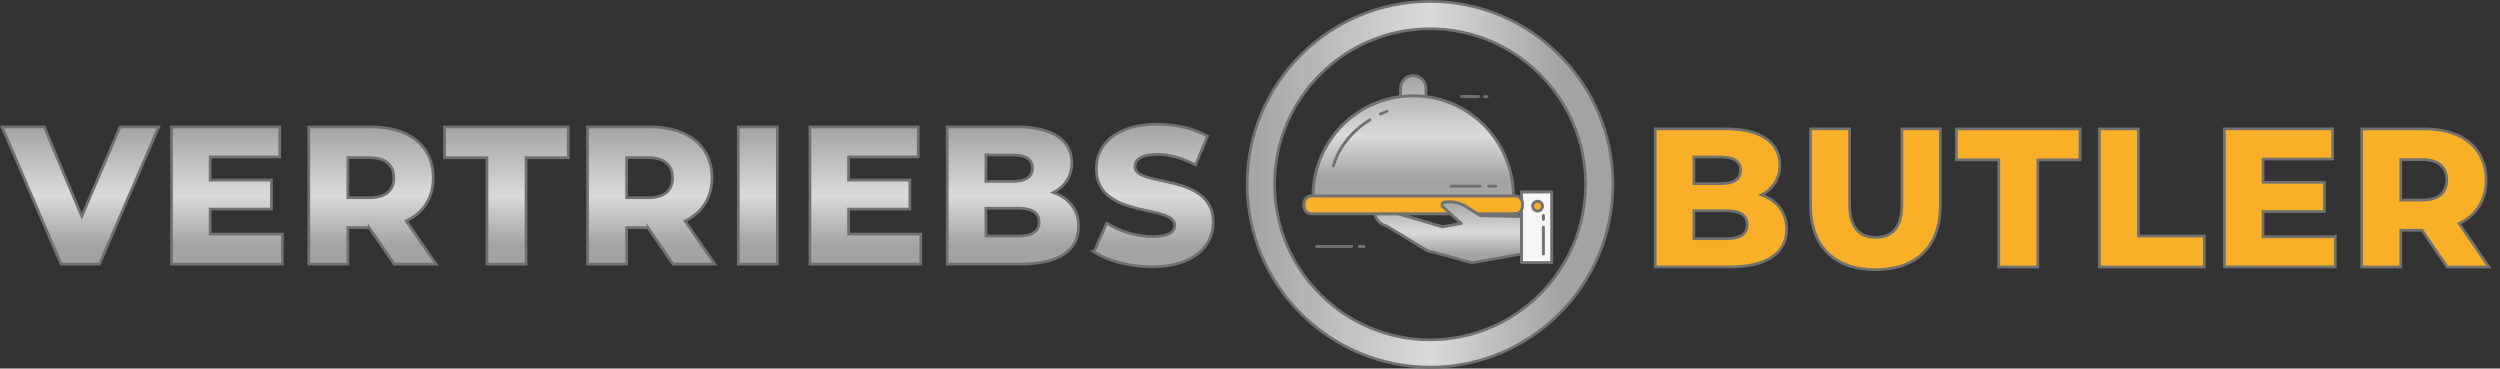 <?xml version="1.0" encoding="utf-8"?>
<svg xmlns="http://www.w3.org/2000/svg" data-name="Ebene 2" id="Ebene_2" viewBox="0 0 456.22 67.25">
  <rect x="0" y="0" width="456.22" height="67.25" fill="#333333" stroke="none"/>
  <defs>
    <style>
      .cls-1 {
        fill: #f6f6f6;
      }

      .cls-2 {
        fill: url(#Unbenannter_Verlauf_6-11);
      }

      .cls-3 {
        fill: #717171;
      }

      .cls-4, .cls-5 {
        fill: #f9b028;
      }

      .cls-4, .cls-6, .cls-7, .cls-8, .cls-9, .cls-10, .cls-11, .cls-12, .cls-13, .cls-14, .cls-15 {
        stroke: #717170;
        stroke-miterlimit: 10;
        stroke-width: .5px;
      }

      .cls-6 {
        fill: url(#Unbenannter_Verlauf_6-8);
      }

      .cls-16 {
        fill: url(#Unbenannter_Verlauf_6-12);
      }

      .cls-7 {
        fill: url(#Unbenannter_Verlauf_6-9);
      }

      .cls-8 {
        fill: url(#Unbenannter_Verlauf_6-7);
      }

      .cls-9 {
        fill: url(#Unbenannter_Verlauf_6-4);
      }

      .cls-10 {
        fill: url(#Unbenannter_Verlauf_6-10);
      }

      .cls-11 {
        fill: url(#Unbenannter_Verlauf_6-6);
      }

      .cls-12 {
        fill: url(#Unbenannter_Verlauf_6-5);
      }

      .cls-13 {
        fill: url(#Unbenannter_Verlauf_6-2);
      }

      .cls-14 {
        fill: url(#Unbenannter_Verlauf_6-3);
      }

      .cls-15 {
        fill: url(#Unbenannter_Verlauf_6);
      }
    </style>
    <linearGradient data-name="Unbenannter Verlauf 6" gradientUnits="userSpaceOnUse" id="Unbenannter_Verlauf_6" x1="14.67" x2="14.67" y1="23.17" y2="48.18">
      <stop offset="0" stop-color="#a3a3a2"/>
      <stop offset=".5" stop-color="#dadada"/>
      <stop offset=".86" stop-color="#a3a3a2"/>
      <stop offset="1" stop-color="#a3a3a2"/>
    </linearGradient>
    <linearGradient data-name="Unbenannter Verlauf 6" href="#Unbenannter_Verlauf_6" id="Unbenannter_Verlauf_6-2" x1="41.42" x2="41.42"/>
    <linearGradient data-name="Unbenannter Verlauf 6" href="#Unbenannter_Verlauf_6" id="Unbenannter_Verlauf_6-3" x1="67.97" x2="67.97"/>
    <linearGradient data-name="Unbenannter Verlauf 6" href="#Unbenannter_Verlauf_6" id="Unbenannter_Verlauf_6-4" x1="92.41" x2="92.41"/>
    <linearGradient data-name="Unbenannter Verlauf 6" href="#Unbenannter_Verlauf_6" id="Unbenannter_Verlauf_6-5" x1="118.84" x2="118.84"/>
    <linearGradient data-name="Unbenannter Verlauf 6" href="#Unbenannter_Verlauf_6" id="Unbenannter_Verlauf_6-6" x1="138.29" x2="138.29"/>
    <linearGradient data-name="Unbenannter Verlauf 6" href="#Unbenannter_Verlauf_6" id="Unbenannter_Verlauf_6-7" x1="157.91" x2="157.91"/>
    <linearGradient data-name="Unbenannter Verlauf 6" href="#Unbenannter_Verlauf_6" id="Unbenannter_Verlauf_6-8" x1="184.84" x2="184.84"/>
    <linearGradient data-name="Unbenannter Verlauf 6" href="#Unbenannter_Verlauf_6" id="Unbenannter_Verlauf_6-9" x1="210.53" x2="210.53" y1="22.67" y2="48.68"/>
    <linearGradient data-name="Unbenannter Verlauf 6" href="#Unbenannter_Verlauf_6" id="Unbenannter_Verlauf_6-10" x1="227.6" x2="294.35" y1="33.63" y2="33.63"/>
    <linearGradient data-name="Unbenannter Verlauf 6" href="#Unbenannter_Verlauf_6" id="Unbenannter_Verlauf_6-11" x1="264.2" x2="264.2" y1="36.8" y2="47.86"/>
    <linearGradient data-name="Unbenannter Verlauf 6" href="#Unbenannter_Verlauf_6" id="Unbenannter_Verlauf_6-12" x1="257.91" x2="257.91" y1="13.91" y2="35.67"/>
  </defs>
  <g data-name="Ebene 1" id="Ebene_1-2">
    <g>
      <path class="cls-15" d="m28.96,23.17l-10.8,25.02h-7.02L.38,23.17h7.7l6.84,16.3,6.98-16.3h7.06Z"/>
      <path class="cls-13" d="m51.53,42.72v5.47h-20.23v-25.02h19.76v5.47h-12.71v4.22h11.19v5.29h-11.19v4.57h13.17Z"/>
      <path class="cls-14" d="m67.37,41.54h-3.89v6.65h-7.13v-25.02h11.52c6.88,0,11.19,3.54,11.19,9.26,0,3.68-1.8,6.4-4.93,7.9l5.44,7.86h-7.63l-4.57-6.65Zm.07-12.79h-3.96v7.33h3.96c2.95,0,4.43-1.36,4.43-3.64s-1.48-3.68-4.43-3.68Z"/>
      <path class="cls-9" d="m88.87,28.78h-7.74v-5.61h22.57v5.61h-7.7v19.41h-7.13v-19.41Z"/>
      <path class="cls-12" d="m118.24,41.54h-3.89v6.65h-7.13v-25.02h11.52c6.88,0,11.19,3.54,11.19,9.26,0,3.68-1.8,6.4-4.93,7.9l5.44,7.86h-7.63l-4.57-6.65Zm.07-12.79h-3.96v7.33h3.96c2.95,0,4.43-1.36,4.43-3.64s-1.48-3.68-4.43-3.68Z"/>
      <path class="cls-11" d="m134.73,23.17h7.13v25.02h-7.13v-25.02Z"/>
      <path class="cls-8" d="m168.03,42.72v5.47h-20.23v-25.02h19.76v5.47h-12.71v4.22h11.19v5.29h-11.19v4.57h13.17Z"/>
      <path class="cls-6" d="m196.83,41.32c0,4.32-3.6,6.86-10.37,6.86h-13.61v-25.02h12.89c6.62,0,9.86,2.68,9.86,6.54,0,2.39-1.22,4.32-3.38,5.43,2.84,1,4.61,3.14,4.61,6.18Zm-16.92-13.04v4.82h4.9c2.38,0,3.6-.82,3.6-2.43s-1.22-2.39-3.6-2.39h-4.9Zm9.72,12.26c0-1.72-1.3-2.54-3.74-2.54h-5.98v5.07h5.98c2.45,0,3.74-.82,3.74-2.54Z"/>
      <path class="cls-7" d="m199.64,45.93l2.34-5.22c2.23,1.46,5.4,2.47,8.31,2.47s4.1-.82,4.1-2.04c0-3.97-14.33-1.07-14.33-10.36,0-4.47,3.67-8.11,11.16-8.11,3.28,0,6.66.75,9.14,2.18l-2.2,5.25c-2.41-1.29-4.79-1.93-6.98-1.93-2.99,0-4.07,1-4.07,2.25,0,3.82,14.29.96,14.29,10.18,0,4.36-3.67,8.08-11.16,8.08-4.14,0-8.24-1.11-10.62-2.75Z"/>
    </g>
    <g>
      <path class="cls-4" d="m326.04,41.8c0,4.36-3.6,6.91-10.37,6.91h-13.61v-25.2h12.89c6.62,0,9.86,2.7,9.86,6.59,0,2.41-1.22,4.36-3.38,5.47,2.84,1.01,4.61,3.17,4.61,6.23Zm-16.92-13.14v4.86h4.9c2.38,0,3.6-.83,3.6-2.45s-1.22-2.41-3.6-2.41h-4.9Zm9.72,12.35c0-1.73-1.3-2.56-3.74-2.56h-5.98v5.11h5.98c2.45,0,3.74-.83,3.74-2.56Z"/>
      <path class="cls-4" d="m330.4,37.48v-13.97h7.13v13.75c0,4.32,1.8,6.05,4.79,6.05s4.75-1.73,4.75-6.05v-13.75h7.02v13.97c0,7.52-4.39,11.73-11.84,11.73s-11.84-4.21-11.84-11.73Z"/>
      <path class="cls-4" d="m364.75,29.17h-7.74v-5.65h22.57v5.65h-7.7v19.55h-7.13v-19.55Z"/>
      <path class="cls-4" d="m383.11,23.52h7.13v19.55h12.02v5.65h-19.15v-25.2Z"/>
      <path class="cls-4" d="m426.16,43.2v5.51h-20.23v-25.2h19.76v5.51h-12.71v4.25h11.19v5.33h-11.19v4.61h13.17Z"/>
      <path class="cls-4" d="m442,42.02h-3.89v6.7h-7.13v-25.2h11.52c6.88,0,11.19,3.56,11.19,9.32,0,3.71-1.8,6.44-4.93,7.96l5.44,7.92h-7.63l-4.57-6.7Zm.07-12.89h-3.96v7.38h3.96c2.95,0,4.43-1.37,4.43-3.67s-1.48-3.71-4.43-3.71Z"/>
    </g>
    <path class="cls-10" d="m260.97,67c-18.4,0-33.38-14.97-33.38-33.38S242.57.25,260.97.25s33.38,14.97,33.38,33.38-14.97,33.38-33.38,33.38Zm0-61.75c-15.65,0-28.38,12.73-28.38,28.38s12.73,28.38,28.38,28.38,28.38-12.73,28.38-28.38-12.73-28.38-28.38-28.38Z"/>
    <g>
      <polygon class="cls-1" points="277.56 35.29 277.92 35 283.1 35 283.1 47.86 277.56 47.86 277.56 35.29"/>
      <polygon class="cls-5" points="279.96 36.8 279.66 37.88 280.2 38.33 281.02 38.33 281.53 37.72 281.3 36.9 280.59 36.72 279.96 36.8"/>
      <polygon class="cls-2" points="277.49 39.52 270.27 39.27 268.25 38.25 266.43 37.25 264.77 36.8 263.32 36.99 263.19 37.39 266.43 40.72 263.32 41.43 255.85 38.99 250.81 39.07 251.63 40.62 254.13 41.89 258.41 44.47 259.94 45.53 268.48 47.86 277.59 46.27 277.49 39.52"/>
      <polygon class="cls-5" points="239.51 35.67 238.23 36.24 238.02 38.07 238.91 38.99 264.6 38.99 263.11 37.62 263.32 36.99 264.29 36.73 265.58 36.99 267.63 37.62 270.07 39.11 277.16 38.78 277.92 37.83 277.73 36.84 277.16 35.88 276.36 35.67 239.51 35.67"/>
      <polygon class="cls-16" points="239.89 32.35 239.65 35.48 239.77 35.67 276.18 35.67 275.58 30.85 273.53 26.27 270.64 22.74 266.99 20.04 264.1 18.54 260.56 17.62 260.21 17.35 260.21 15.69 259.94 15 258.9 14.06 257.42 13.91 256.57 14.26 255.58 15.46 255.55 16.63 255.44 17.62 253.18 18.04 251.2 18.64 248.48 20.04 246.33 21.6 244.7 23.02 243.29 24.79 242.16 26.61 241.2 28.54 240.36 30.85 239.89 32.35"/>
      <g>
        <path class="cls-3" d="m270.14,33.71h-5.28c-.15,0-.27.12-.27.27s.12.27.27.27h5.28c.15,0,.27-.12.27-.27s-.12-.27-.27-.27Z"/>
        <path class="cls-3" d="m272.95,33.71h-1.29c-.15,0-.27.12-.27.27s.12.27.27.27h1.29c.15,0,.27-.12.27-.27s-.12-.27-.27-.27Z"/>
        <path class="cls-3" d="m253.04,20.05c-.43.17-.85.35-1.26.53-.13.06-.19.22-.13.35.05.1.14.15.24.15.04,0,.08,0,.11-.03.4-.18.81-.36,1.22-.52.14-.05.21-.21.15-.35-.05-.14-.21-.21-.35-.15Z"/>
        <path class="cls-3" d="m249.84,21.64c-5.6,3.47-6.74,8.37-6.78,8.57-.03.14.06.29.2.32.02,0,.04,0,.06,0,.12,0,.23-.08.26-.21.01-.05,1.14-4.89,6.54-8.23.13-.08.16-.24.09-.37-.08-.13-.24-.16-.37-.09Z"/>
        <path class="cls-3" d="m283.16,34.75h-5.51c-.15,0-.27.12-.27.27v.74c-.26-.18-.57-.28-.91-.28h-.04c-.13-9.12-6.93-16.84-15.96-18.09v-1.28c0-1.42-1.16-2.58-2.58-2.58s-2.58,1.16-2.58,2.58v1.28c-9.03,1.26-15.83,8.97-15.96,18.09h-.04c-.89,0-1.62.73-1.62,1.62v.55c0,.89.73,1.62,1.62,1.62h11.32c.32,1.08,1.18,1.9,2.28,2.18l7.13,4.35c.38.22.8.36,1.24.41l7.1,1.94s.03,0,.04,0c.11.01.23.02.35.02.02,0,.03,0,.05,0l8.56-1.53v1.26c0,.15.12.27.27.27h5.51c.15,0,.27-.12.27-.27v-12.89c0-.15-.12-.27-.27-.27Zm-5.78,4.47h-.45c.16-.06.32-.13.45-.22v.22Zm-21.53-23.11c0-1.13.92-2.05,2.05-2.05s2.05.92,2.05,2.05v1.22c-.05,0-.11-.01-.16-.02-.07,0-.14-.01-.22-.02-.12-.01-.24-.02-.37-.03-.06,0-.12,0-.18-.01-.16,0-.31-.02-.47-.02-.03,0-.05,0-.08,0-.19,0-.38,0-.58,0s-.38,0-.58,0c-.03,0-.05,0-.08,0-.16,0-.31.01-.47.02-.06,0-.12,0-.18.01-.12,0-.24.02-.37.03-.07,0-.15.01-.22.02-.05,0-.11,0-.16.02v-1.22Zm-.23,1.78c.19-.02.38-.04.57-.06.57-.05,1.14-.08,1.71-.08.38,0,.76.01,1.14.04.38.02.76.06,1.14.11,8.88,1.12,15.59,8.66,15.72,17.6h-36.01c.13-8.93,6.85-16.47,15.72-17.6Zm-17.38,19.77v-.55c0-.6.49-1.09,1.09-1.09h37.15c.6,0,1.09.49,1.09,1.09v.55c0,.6-.49,1.09-1.09,1.09h-6.77l-2.02-1.28c-1.09-.69-2.4-1-3.68-.88l-.45.04c-.14.01-.28.07-.39.15-.17.13-.27.33-.28.55,0,.23.08.45.25.61l.89.8h-24.7c-.6,0-1.09-.49-1.09-1.09Zm27.84,2.94l-2.82.51c-1.06-.33-4.18-1.24-6.19-1.82h7.56l1.46,1.32Zm2.67,7.06c-.08,0-.16,0-.25-.01l-7.1-1.94s-.03,0-.04,0c-.37-.04-.72-.16-1.04-.34l-7.16-4.37s-.05-.03-.08-.03c-.88-.21-1.58-.84-1.88-1.67h3.94c.53.15,6.59,1.91,8.01,2.35.04.01.08.02.13,0l3.42-.61c.1-.02.18-.09.21-.19.03-.1,0-.2-.08-.27l-3.35-3.02c-.05-.05-.08-.12-.08-.19,0-.03.01-.1.07-.15.03-.03.07-.04.12-.05l.45-.04c1.17-.11,2.36.17,3.35.8l2.6,1.65s.09.04.14.04l7.25.15v6.36l-8.63,1.54Zm14.15,0h-4.98v-9.25c.11-.22.18-.47.18-.74v-.55c0-.27-.07-.51-.18-.74v-1.08h4.98v12.36Z"/>
        <path class="cls-3" d="m280.59,38.78c.64,0,1.16-.52,1.16-1.16s-.52-1.16-1.16-1.16-1.16.52-1.16,1.16.52,1.16,1.16,1.16Zm0-1.79c.35,0,.63.28.63.63s-.28.63-.63.63-.63-.28-.63-.63.28-.63.63-.63Z"/>
        <path class="cls-3" d="m281.65,41.2c-.15,0-.27.12-.27.27v4.87c0,.15.12.27.27.27s.27-.12.27-.27v-4.87c0-.15-.12-.27-.27-.27Z"/>
        <path class="cls-3" d="m281.38,39.34v.69c0,.15.12.27.27.27s.27-.12.27-.27v-.69c0-.15-.12-.27-.27-.27s-.27.12-.27.27Z"/>
        <path class="cls-3" d="m246.65,44.71h-6.39c-.15,0-.27.12-.27.27s.12.27.27.27h6.39c.15,0,.27-.12.27-.27s-.12-.27-.27-.27Z"/>
        <path class="cls-3" d="m248.93,44.71h-.9c-.15,0-.27.12-.27.27s.12.27.27.27h.9c.15,0,.27-.12.27-.27s-.12-.27-.27-.27Z"/>
        <path class="cls-3" d="m266.7,17.89h3.11c.15,0,.27-.12.27-.27s-.12-.27-.27-.27h-3.11c-.15,0-.27.12-.27.27s.12.27.27.27Z"/>
        <path class="cls-3" d="m270.91,17.89h.44c.15,0,.27-.12.27-.27s-.12-.27-.27-.27h-.44c-.15,0-.27.12-.27.27s.12.27.27.27Z"/>
      </g>
    </g>
  </g>
</svg>